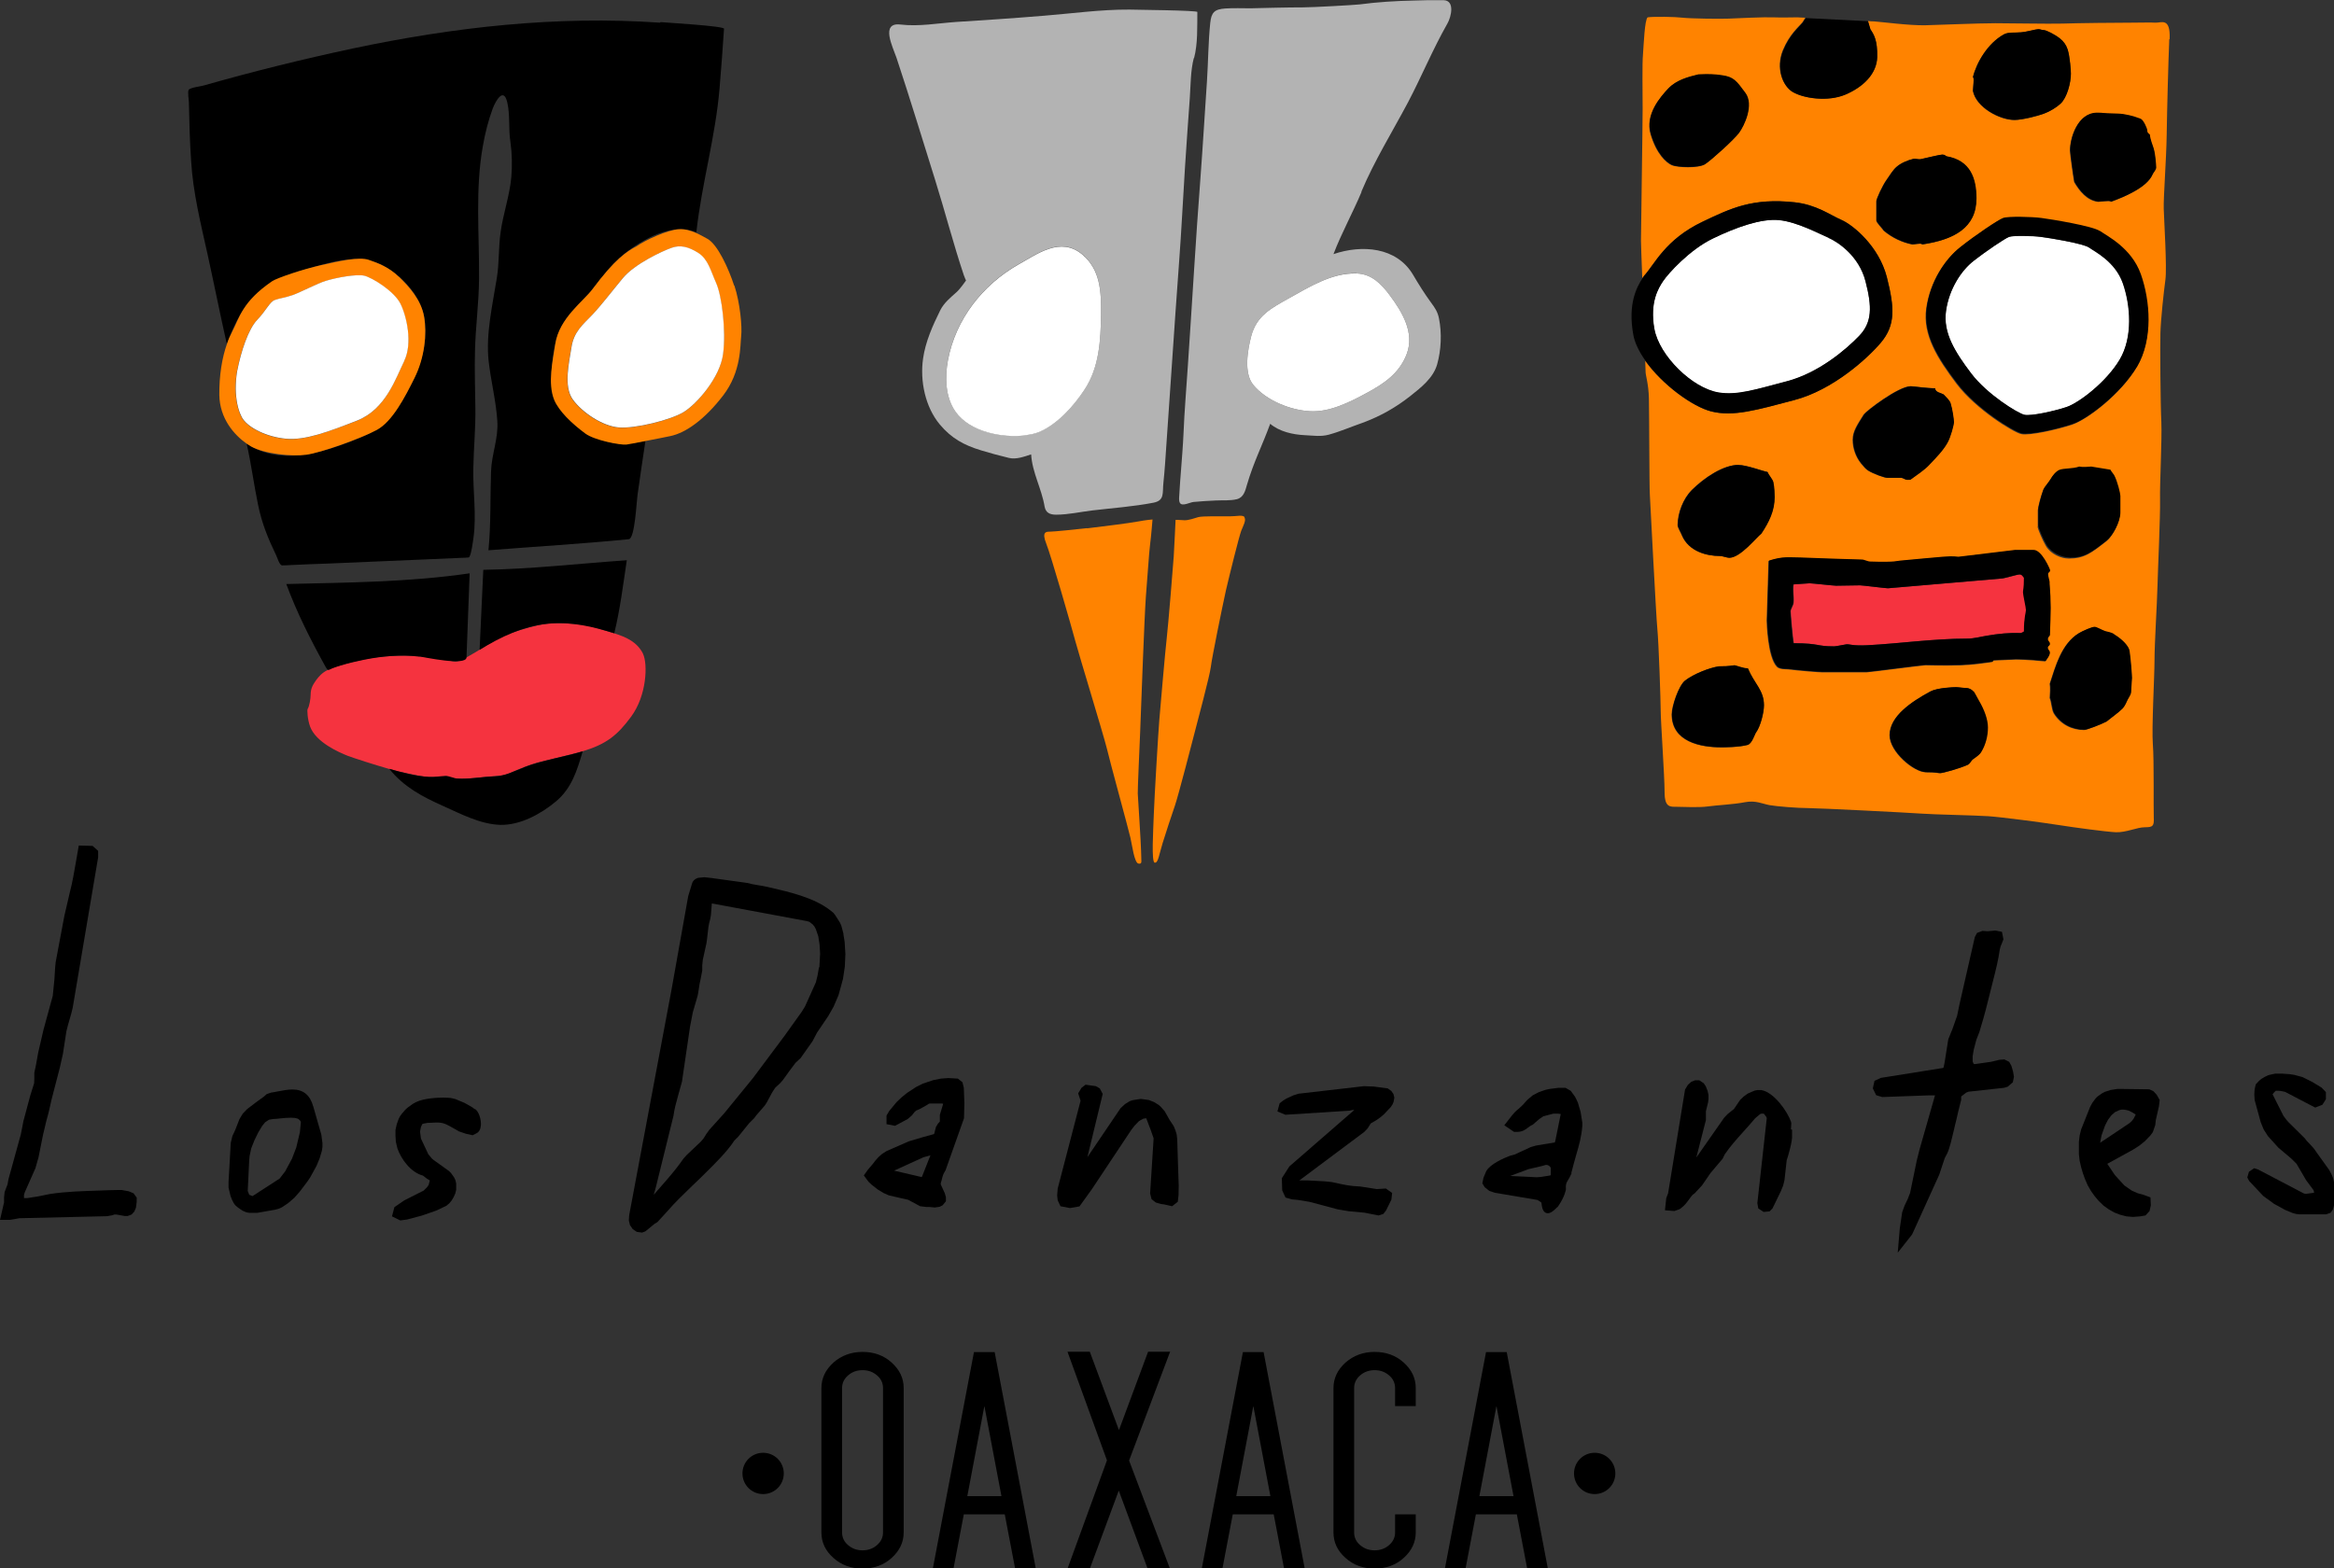 <svg xmlns="http://www.w3.org/2000/svg" id="uuid-791835f8-e9bc-4959-be47-d65e405c3882" data-name="Capa 2" viewBox="0 0 126.53 85.05"><rect x="0" y="0" width="126.53" height="85.05" fill="#333333" stroke="none"/><defs><style>      .uuid-702200da-53de-468a-a1bb-e1f5db3fb772 {        fill: #f5333f;      }      .uuid-0309e010-103a-4a1c-b9c4-3616ecc92adb {        fill: #fff;      }      .uuid-203e34e2-107d-45b8-a108-ac68ffe6e1be {        fill: #ff8300;      }      .uuid-c017778b-4de5-46cb-9c30-33a0522c719b {        fill: #b3b3b3;      }    </style></defs><g id="uuid-57aa334b-1c81-4130-b4cc-3d04a2067b08" data-name="Capa 1"><g><g><path class="uuid-203e34e2-107d-45b8-a108-ac68ffe6e1be" d="m117.62,2.12c.05-1.21-.46-.87-.78-.89-.32-.02-.57,0-1.31,0s-2.88.02-3.73.05c-.85.02-2.63-.02-3.62-.02s-2.95.09-3.8.11c-.85.02-2.36-.18-2.79-.21-.06,0-.18,0-.33-.02l.13.44c.18.28.39.59.37,1.51-.02.91-.75,1.62-1.72,2.03-.96.41-2.29.21-2.86-.14-.57-.34-.92-1.31-.53-2.26.36-.87.86-1.26,1.06-1.51l.16-.25c-.21,0-.36-.02-.41-.02-.25,0-.91.02-1.35,0-.43-.02-1.99.05-2.4.07-.41.02-2.08,0-2.49-.05-.41-.05-1.56-.07-1.9-.02-.16.14-.21,1.46-.25,1.99-.05.53-.02,2.03-.02,2.97s-.09,6.65-.09,7.15c0,.17.03,1,.07,2.04.03-.04.06-.09.08-.12.58-.62,1.14-1.97,3.19-2.95,1.53-.73,2.7-1.29,4.99-1.05,1.18.13,1.92.69,2.54.96.62.27,2.02,1.42,2.45,3.09.43,1.67.48,2.62-.33,3.57-.72.85-2.59,2.55-4.67,3.1-2.07.54-3.32.92-4.52.62-1-.25-2.64-1.44-3.57-2.74.01.33.02.55.02.59,0,.21.16.64.18,1.44.02.8.02,4.86.05,5.21.02.34.34,6.65.41,7.33.07.68.18,3.9.18,4.43s.21,3.54.21,4.38.3.8.66.8,1.19.05,1.69-.02c.5-.07,1.42-.11,2.01-.23.59-.11.94.09,1.33.16.39.07,1.53.16,2.08.16s5.51.25,6.16.3c.64.05,2.88.09,3.62.14.73.05,2.93.34,3.82.48.89.14,2.52.36,3.09.39.57.02,1.14-.27,1.58-.27s.5-.07.48-.53c-.02-.46.02-3.11-.05-3.97-.07-.87.09-3.68.09-4.57s.14-3.11.16-3.97c.02-.87.16-3.86.14-4.73-.02-.87.11-3.24.07-4.2-.05-.96-.07-4.11-.05-4.84.02-.73.18-2.22.27-2.88.09-.66-.07-3.17-.09-3.84-.02-.66.14-2.63.16-4.02.02-1.39.09-3.97.14-5.18m-23.34,5.09c-.28.37-1.49,1.46-1.83,1.69-.35.23-1.51.18-1.81.05-.3-.14-.82-.6-1.14-1.67-.32-1.07.53-2.03.95-2.48.43-.45,1.04-.62,1.63-.76.58-.02.83-.02,1.29.05.62.09.77.3,1.25.95.48.65-.07,1.8-.34,2.17m12.69-3.03c.19-.78.8-1.84,1.68-2.32.23-.13.6-.08.92-.11.32-.03.81-.17.94-.17s.16.05.3.05.59.23.87.45c.2.15.34.35.42.59.13.4.18,1.19.18,1.32,0,.5-.22,1.31-.57,1.63-.22.2-.55.41-.9.54-.35.13-1.18.34-1.59.34-.78,0-2.07-.66-2.25-1.58.05-.65.06-.68,0-.74m-4.84,8.32c-.07-.12-.4-.43-.4-.56v-1.03c0-.13.33-.85.56-1.17.19-.27.34-.53.54-.7.23-.2.58-.35.91-.43.1-.02.28.04.38.02.38-.08,1.05-.25,1.18-.25s.17.06.22.09c1.3.23,1.63,1.21,1.63,2.29,0,1.59-1.22,2.23-2.93,2.49-.06-.06-.1-.05-.53,0-.54-.1-1.11-.36-1.56-.75m-1.06,9.95c.09-.16,1.86-1.52,2.53-1.52.13,0,.86.11,1.31.11.02.22.32.25.46.33.13.15.33.31.38.48.1.31.18.89.18,1.03s-.16.8-.35,1.12c-.24.43-.63.82-.97,1.18-.25.28-.68.56-1.02.81-.03.02-.05.02-.18.02s-.22-.11-.36-.11h-.74c-.14,0-.73-.2-1.04-.4-.11-.07-.25-.23-.37-.38-.3-.37-.45-.85-.45-1.28,0-.46.25-.82.61-1.39m-9.33,4.11c.66-.66,1.7-1.36,2.53-1.36.43,0,1.26.32,1.57.38.06.17.27.38.31.55.06.26.07.68.07.81,0,.74-.31,1.35-.72,1.98-.26.2-1.13,1.31-1.74,1.31-.13,0-.35-.09-.51-.09-.7,0-1.68-.24-2.05-1.12-.05-.14-.23-.42-.23-.55,0-.66.3-1.44.77-1.91m3.48,13.14c-.07.11-.22.62-.46.69-.47.13-1.29.13-1.43.13-1.11,0-2.68-.29-2.68-1.79,0-.44.37-1.55.72-1.83.45-.35,1.3-.69,1.83-.77.65,0,.67-.05.81-.05s.48.16.77.17c.35.84.87,1.18.87,2,0,.4-.19,1.14-.42,1.46m12.2,1.05c-.08.13-.2.23-.47.42-.09.06-.15.24-.27.29-.46.21-1.35.45-1.49.45s-.19-.05-.78-.05c-.65-.01-1.96-1.1-1.96-2.01,0-1.02,1.17-1.8,2.21-2.37.38-.2,1.25-.23,1.38-.23s.46.05.59.05.29.1.35.18c.09.13.22.38.3.53.28.48.47,1,.47,1.43,0,.48-.12.94-.35,1.31m3.72-5.83c0,.13-.11.08-.11.21s.11.13.11.27-.11.28-.23.45c-.98-.1-1.49-.1-1.62-.1s-.99.05-1.13.05-.08.04-.11.08c-.53.08-1.11.16-1.71.18-.97.03-1.8,0-1.93,0s-3.04.38-3.17.38h-2.45c-.13,0-1.08-.07-1.83-.16-.17-.01-.45,0-.59-.13-.52-.52-.56-2.46-.56-2.51l.1-3.23c.76-.26,1.11-.17,1.72-.17.13,0,1.37.06,3.3.11.17,0,.31.11.48.11,1.4.05,1.5-.05,1.61-.05,1.02-.09,1.66-.16,2.31-.21.64-.05.73,0,.86,0l3.06-.37h1.01c.44,0,.89,1.04.89,1.1,0,.13-.11.08-.11.21s.07.32.09.48c.09,1.12.07,1.55.02,2.84,0,.05-.11.08-.11.21s.11.13.11.27m-.64-6.42v-.87c0-.13.15-.72.28-1.07.07-.19.27-.37.4-.59.09-.15.27-.4.46-.48.25-.1.71-.04,1.08-.18.06,0,.11.05.65,0,.33.05.7.11,1.04.17.06.12.16.22.2.29.19.33.34,1,.34,1.13v.9c0,.51-.41,1.26-.73,1.51-.83.65-1.2.94-2.04.94-.41,0-.97-.23-1.24-.68-.17-.29-.45-.92-.45-1.06m5.04,9.01c0,.13-.18.37-.24.52-.05.12-.14.28-.22.36-.23.23-.63.5-.86.7-.36.18-1.07.45-1.2.45-.66,0-1.27-.3-1.64-.89-.13-.21-.12-.57-.23-.85.05-.65,0-.7,0-.76.3-.91.62-2.17,1.57-2.74.23-.14.71-.34.84-.34s.41.18.57.23c.15.05.34.07.49.16.44.25.82.64.85.92.07.48.13,1.32.13,1.45s-.05.64-.05.78m.32-17.64c-.87,1.48-2.69,2.85-3.5,3.12-.81.27-2.32.61-2.76.51-.44-.1-2.46-1.35-3.5-2.72-1.04-1.38-1.85-2.65-1.65-4.09.2-1.45,1.01-2.66,1.82-3.29.81-.64,2.05-1.48,2.32-1.58.27-.1,1.54-.07,2.08,0,.54.07,2.8.44,3.17.71.37.27,1.71.91,2.22,2.35.51,1.44.67,3.53-.2,5m.84-10.43c-.31.7-1.57,1.22-2.24,1.46-.07-.06-.1-.05-.69,0-.61-.07-1.01-.58-1.3-1.07-.07-.39-.23-1.57-.23-1.71,0-.68.41-2.03,1.45-2.03.42,0,.06.02,1.15.05.38.01.84.13,1.22.28.14.05.36.52.36.65s.1.15.14.21c.02.27.15.54.21.76.09.3.13.88.13,1.01s-.15.26-.2.39"></path><path class="uuid-702200da-53de-468a-a1bb-e1f5db3fb772" d="m109.74,31.33c-.06-.06-.11-.18-.24-.18s-.83.22-.97.22l-6.17.53c-.13,0-1.37-.16-1.51-.16l-1.3.02c-.13,0-1.3-.13-1.43-.13s-.75.05-.88.06c-.06.34.03.66,0,.98-.01.17-.16.35-.16.48s.11,1.45.17,1.73c1.47,0,1.18.17,2.19.17.13,0,.45-.08.67-.11.16-.02.32.09,1.13.05,1.72-.09,3.61-.36,5.42-.36.38,0,.75-.11,1.08-.16.58-.1,1.23-.17,1.83-.14.06-.04.12-.04.18-.1,0-.76.11-1.03.11-1.16s-.16-.83-.16-.96.05-.19.05-.79"></path><path class="uuid-0309e010-103a-4a1c-b9c4-3616ecc92adb" d="m115.08,15.37c-.42-1.19-1.53-1.72-1.83-1.94-.3-.22-2.17-.53-2.62-.58-.45-.06-1.5-.08-1.72,0-.22.08-1.25.78-1.92,1.3-.67.52-1.34,1.53-1.5,2.72-.17,1.2.5,2.24,1.36,3.38.86,1.14,2.53,2.17,2.89,2.25.36.08,1.61-.19,2.28-.42.67-.22,2.17-1.36,2.89-2.58.72-1.22.58-2.94.17-4.13"></path><path class="uuid-0309e010-103a-4a1c-b9c4-3616ecc92adb" d="m99.13,12.9c-.52-.22-1.71-.87-2.69-.96-.97-.1-2.33.39-3.59,1-1.26.61-2.42,1.9-2.69,2.3-.27.39-.74,1.16-.48,2.61.26,1.45,2.06,3.22,3.49,3.45,1.01.16,1.97-.16,3.69-.61,1.71-.45,3.2-1.71,3.92-2.46.72-.75.71-1.58.35-2.96-.35-1.38-1.49-2.14-2-2.36"></path><path d="m97.29,21.69c2.07-.54,3.95-2.25,4.67-3.1.81-.96.75-1.9.33-3.57-.43-1.67-1.83-2.82-2.45-3.09-.62-.27-1.36-.83-2.54-.96-2.29-.25-3.46.32-4.99,1.05-2.05.97-2.61,2.33-3.19,2.95-.02.04-.05.08-.08.12-.33.51-.79,1.41-.5,3.04.08.47.33.96.67,1.44.93,1.31,2.57,2.49,3.57,2.74,1.19.3,2.44-.07,4.52-.62m-7.61-3.85c-.26-1.45.22-2.22.48-2.61.26-.39,1.42-1.69,2.69-2.3,1.26-.61,2.62-1.09,3.59-1,.97.1,2.17.74,2.69.96.51.23,1.65.98,2,2.36.35,1.38.36,2.22-.35,2.96-.72.75-2.2,2.01-3.92,2.46-1.71.45-2.68.77-3.69.61-1.44-.23-3.23-2-3.49-3.45"></path><path d="m111.12,31.61c-.01-.16-.09-.35-.09-.48s.11-.08.11-.21c0-.05-.45-1.1-.89-1.1h-1.01l-3.06.37c-.13,0-.22-.05-.86,0-.65.05-1.29.12-2.31.21-.11,0-.21.1-1.61.05-.17,0-.32-.11-.48-.11-1.93-.05-3.17-.11-3.3-.11-.62,0-.96-.08-1.72.17l-.1,3.23c0,.05.04,1.99.56,2.51.14.14.42.12.59.13.75.09,1.7.16,1.83.16h2.45c.13,0,3.04-.38,3.17-.38s.97.03,1.93,0c.6-.02,1.18-.11,1.71-.18.03-.04-.02-.08.11-.08s.99-.05,1.13-.05.64,0,1.62.1c.12-.17.23-.32.23-.45s-.11-.14-.11-.27.11-.08.11-.21-.11-.13-.11-.27.11-.16.11-.21c.05-1.28.07-1.72-.02-2.84m-1.38,2.64c-.06.06-.12.07-.18.1-.6-.03-1.25.04-1.83.14-.33.05-.7.16-1.08.16-1.81,0-3.69.27-5.42.36-.81.04-.96-.07-1.13-.05-.22.03-.54.11-.67.11-1.01,0-.72-.16-2.19-.17-.06-.28-.17-1.6-.17-1.73s.15-.32.16-.48c.03-.32-.05-.64,0-.98.12,0,.74-.06.88-.06s1.3.13,1.43.13l1.3-.02c.13,0,1.38.16,1.51.16l6.17-.53c.13,0,.83-.22.97-.22s.18.12.24.18c0,.6-.05.65-.05.79s.16.83.16.96-.11.4-.11,1.16"></path><path d="m109.22,6.5c.41,0,1.24-.21,1.59-.34.35-.13.68-.34.9-.54.35-.32.56-1.13.56-1.63,0-.13-.05-.92-.18-1.32-.08-.24-.22-.43-.42-.59-.28-.22-.74-.45-.87-.45s-.16-.05-.3-.05-.62.15-.94.17c-.32.03-.69-.02-.92.11-.88.48-1.49,1.54-1.68,2.32.06.07.05.1,0,.74.18.91,1.47,1.58,2.25,1.58"></path><path d="m116.76,8.06c-.07-.23-.19-.49-.21-.76-.04-.06-.14-.07-.14-.21s-.22-.6-.36-.65c-.38-.15-.85-.27-1.22-.28-1.1-.03-.73-.05-1.15-.05-1.04,0-1.45,1.36-1.45,2.03,0,.13.16,1.32.23,1.71.28.49.69,1,1.3,1.08.59-.05.63-.06.69,0,.67-.24,1.94-.76,2.24-1.46.05-.13.2-.25.2-.39s-.04-.71-.13-1.01"></path><path d="m101.73,11.94c0,.13.33.43.4.56.45.38,1.02.65,1.56.75.43-.05.46-.06.53,0,1.71-.25,2.93-.9,2.93-2.49,0-1.08-.32-2.07-1.63-2.29-.05-.03-.09-.09-.22-.09s-.81.17-1.18.25c-.1.02-.28-.04-.38-.02-.33.08-.68.23-.91.43-.2.17-.35.43-.54.7-.23.32-.56,1.04-.56,1.17v1.03Z"></path><path d="m101.07,22.46c-.36.58-.61.94-.61,1.39,0,.43.15.91.45,1.28.12.15.26.31.37.38.31.19.91.4,1.04.4h.74c.13,0,.22.11.35.11s.15,0,.18-.02c.34-.25.77-.53,1.02-.81.34-.36.73-.75.97-1.18.18-.32.35-.98.35-1.12s-.08-.71-.18-1.02c-.05-.17-.25-.33-.38-.48-.14-.08-.45-.11-.46-.33-.45,0-1.17-.11-1.31-.11-.67,0-2.44,1.36-2.53,1.52"></path><path d="m112.18,30.24c.84,0,1.2-.28,2.04-.94.31-.25.73-1,.73-1.51v-.9c0-.13-.16-.8-.34-1.13-.04-.07-.14-.17-.2-.29-.33-.06-.71-.11-1.04-.17-.54.05-.59,0-.65,0-.37.13-.82.08-1.08.18-.19.08-.38.33-.46.48-.13.22-.32.4-.4.59-.13.35-.28.94-.28,1.07v.87c0,.13.27.77.45,1.06.28.45.84.68,1.24.68"></path><path d="m114.61,34.38c-.15-.09-.33-.12-.49-.16-.16-.05-.44-.23-.57-.23s-.61.2-.84.34c-.94.57-1.27,1.82-1.57,2.74,0,.06.05.11,0,.76.11.27.1.63.23.85.38.59.99.89,1.64.89.14,0,.85-.27,1.2-.45.24-.2.63-.47.86-.7.08-.08.17-.24.22-.36.05-.15.24-.38.24-.52s.05-.64.05-.78-.06-.97-.13-1.45c-.03-.27-.41-.66-.85-.92"></path><path d="m106.98,37.49c-.06-.08-.22-.18-.35-.18s-.46-.05-.59-.05-1,.03-1.38.23c-1.04.56-2.21,1.34-2.21,2.37,0,.9,1.31,1.99,1.96,2.01.59,0,.64.05.78.05s1.02-.24,1.49-.45c.12-.05.19-.23.27-.29.27-.19.39-.28.47-.42.22-.37.35-.83.35-1.31,0-.43-.19-.95-.47-1.43-.09-.15-.21-.4-.3-.53"></path><path d="m94,36.08c-.13,0-.16.05-.81.05-.53.08-1.38.42-1.83.77-.35.27-.72,1.39-.72,1.83,0,1.5,1.58,1.79,2.68,1.79.13,0,.96,0,1.43-.13.24-.07.38-.58.46-.69.23-.32.42-1.06.42-1.46,0-.82-.52-1.16-.87-2-.28,0-.63-.17-.77-.17"></path><path d="m94.26,25.21c-.83,0-1.86.7-2.53,1.36-.47.47-.77,1.24-.77,1.91,0,.13.18.41.23.55.37.88,1.35,1.12,2.05,1.12.16,0,.38.1.51.1.61,0,1.48-1.12,1.74-1.31.42-.63.72-1.24.72-1.98,0-.13-.01-.55-.07-.81-.04-.17-.25-.38-.31-.55-.31-.06-1.14-.38-1.57-.38"></path><path d="m90.64,8.94c.3.14,1.46.18,1.81-.05.35-.23,1.56-1.32,1.83-1.69.28-.37.83-1.52.34-2.17-.48-.65-.63-.86-1.25-.95-.46-.07-.72-.07-1.29-.05-.58.14-1.2.31-1.63.76-.42.45-1.28,1.41-.95,2.48.32,1.07.84,1.53,1.14,1.67"></path><path d="m113.84,12.53c-.37-.27-2.63-.64-3.17-.71-.54-.07-1.81-.1-2.08,0-.27.1-1.52.94-2.32,1.58-.81.64-1.62,1.85-1.82,3.29-.2,1.45.61,2.72,1.65,4.09,1.04,1.38,3.06,2.62,3.5,2.72.44.1,1.95-.24,2.76-.51.81-.27,2.62-1.65,3.5-3.12.87-1.48.71-3.56.2-5-.51-1.44-1.85-2.08-2.22-2.35m1.08,6.97c-.72,1.22-2.22,2.36-2.89,2.58-.67.22-1.92.5-2.28.42-.36-.08-2.03-1.11-2.89-2.25-.86-1.14-1.53-2.19-1.36-3.38.17-1.2.83-2.2,1.5-2.72.67-.53,1.7-1.22,1.92-1.3.22-.08,1.28-.06,1.72,0,.45.06,2.31.36,2.62.58.3.22,1.42.75,1.83,1.94.42,1.19.55,2.91-.17,4.13"></path><path d="m97.19,4.99c.57.34,1.9.55,2.86.14.96-.41,1.69-1.12,1.72-2.03.02-.91-.18-1.23-.37-1.51l-.13-.44-3.38-.17-.16.25c-.21.25-.7.64-1.06,1.51-.39.95-.04,1.92.53,2.26"></path><g><path class="uuid-702200da-53de-468a-a1bb-e1f5db3fb772" d="m34.87,35.47c-.32-.65-.89-.91-1.58-1.13-.31-.1-.64-.19-.98-.3-.75-.24-2.13-.29-2.67-.22-.54.07-1.3.29-1.94.51-.53.18-1.23.61-1.7.9-.16.1-.3.19-.4.24-.1.06-.21.12-.31.18-.27.15-.53.27-.74.21-.3-.08-1.18-.19-1.8-.27-.62-.08-1.87-.03-2.57.09-1.34.23-1.9.45-2.28.59-.06.02-.1.05-.15.07-.29.14-.48.36-.61.54-.14.21-.3.4-.3.8,0,.2-.07.63-.16.76-.04.06-.01.57.13.96.32.86,1.57,1.4,2.05,1.59.35.13,1.4.47,2.24.71.34.09.64.17.85.21.33.06.97.24,1.49.23.52,0,.73-.07.77-.05.52.29,1.84.04,2.59,0,.73-.03.81-.19,1.59-.48.78-.3.81-.27,2.56-.7.23-.06.44-.11.64-.17,1.29-.39,1.88-.87,2.62-1.87.86-1.16.91-2.87.65-3.41Z"></path><g><path d="m22.75,35.6c.23.03,2.52.53,2.54.05.02-.45.03-.9.05-1.34.04-1.07.08-2.15.12-3.22-3.28.48-6.64.5-9.94.58.58,1.57,1.32,3.03,2.13,4.49.15.27.17.15.39.07.14-.05.28-.1.42-.14.43-.13.86-.23,1.3-.32.96-.19,2.01-.29,2.99-.16.62.08-.62-.08,0,0Z"></path><path d="m28.4,41.62c-.54.2-1,.46-1.59.48-.67.02-1.33.16-2.01.12-.2-.01-.43-.14-.62-.14-.31,0-.61.07-.92.05-.72-.04-1.47-.24-2.16-.44.8.99,1.79,1.51,2.93,2.02.96.43,2,.98,3.08,1.02,1.09.03,2.23-.6,3.04-1.28.85-.72,1.13-1.67,1.44-2.71-1.06.32-2.16.48-3.2.87-.78.3.78-.3,0,0Z"></path><path d="m26.2,30.9c-.07,1.45-.13,2.89-.2,4.34,1.13-.7,2.39-1.3,3.74-1.42,1.23-.12,2.4.16,3.56.52.32-1.3.48-2.64.68-3.96-2.6.18-5.17.48-7.77.52Z"></path><path d="m35.78,1.23c-5.6-.39-11.18.24-16.66,1.4-2.72.58-5.42,1.25-8.09,2.01-.14.04-.72.11-.8.23-.07.11.01.55.01.68.02,1.05.05,2.11.12,3.16.1,1.72.52,3.4.89,5.07.36,1.63.68,3.26,1.05,4.89.29-.85.74-1.81,1.35-2.48.84-.91,1.8-1.27,2.96-1.6,1.2-.34,2.61-.82,3.82-.34,1.21.49,2.41,1.74,2.59,3.07.19,1.43-.28,2.72-.94,3.95-.6,1.11-1.23,1.91-2.4,2.4-1.89.79-4.41,1.69-6.31.38.25,1.1.39,2.21.62,3.32.2,1,.55,1.85.99,2.76.06.12.17.53.32.53.16,0,.33-.01.49-.02.66-.03,1.33-.06,1.99-.08,1.8-.08,3.6-.15,5.4-.23.62-.03,1.24-.05,1.85-.08.12,0,.25-.01.37-.02.14,0,.25-.97.27-1.08.17-1.25-.04-2.52-.01-3.78.02-1.09.13-2.18.11-3.27-.01-1.03-.05-2.05-.02-3.08.03-1.3.21-2.59.22-3.9.02-2.4-.22-4.84.21-7.22.12-.68.29-1.36.53-2.01.16-.42.59-1.19.79-.34.16.68.06,1.44.17,2.14.09.64.1,1.27.05,1.91-.09,1.01-.44,1.98-.58,2.98-.12.83-.07,1.69-.21,2.52-.23,1.45-.6,3.01-.44,4.48.12,1.08.4,2.15.47,3.24.07.95-.31,1.8-.34,2.75-.05,1.44,0,2.84-.14,4.27,2.54-.2,5.08-.35,7.61-.6.33-.03.42-2.07.47-2.39.14-.98.28-1.96.43-2.94-.7.14-1.23.22-1.93.07-.91-.2-1.55-.59-2.21-1.24-.76-.75-1.04-1.54-.95-2.6.07-.9.18-1.89.67-2.67.42-.66,1.02-1.14,1.51-1.74.54-.67,1.04-1.38,1.72-1.93,1.01-.82,2.66-1.76,3.95-1.2.29-2.64,1.04-5.18,1.26-7.83.09-1.07.17-2.14.24-3.21.01-.15-3.12-.33-3.44-.36-1.32-.09,1.32.09,0,0Z"></path></g><g><path class="uuid-203e34e2-107d-45b8-a108-ac68ffe6e1be" d="m21.62,15.01c-.54-.53-1.12-.74-1.63-.92-.52-.18-1.61.07-2.59.29-.98.22-2.38.69-2.65.87-1.63,1.12-1.77,1.99-2.17,2.75-.1.19-.2.41-.28.66-.26.73-.42,1.69-.41,2.76.02,1.27.8,2.16,1.47,2.63.09.06.17.11.25.16.72.4,2.21.56,3,.45.79-.11,2.95-.88,3.81-1.34.86-.46,1.52-1.77,2.06-2.84.54-1.08.67-2.38.51-3.31-.16-.92-.82-1.63-1.36-2.16Zm.29,4.57c-.47.95-1.01,2.63-2.57,3.24-1.56.6-2.82,1.08-3.86.98-1.04-.1-1.99-.58-2.33-1.08-.04-.06-.07-.12-.1-.19-.17-.35-.27-.86-.28-1.43,0-.32.02-.65.08-.98.2-1.04.6-2.26,1.08-2.76.48-.5.68-.98.95-1.08.27-.1.58-.13.98-.27.4-.14,1.35-.64,1.79-.77.54-.17,1.66-.38,2.09-.28.44.11,1.62.84,1.96,1.52.34.68.67,2.16.2,3.11Z"></path><path class="uuid-203e34e2-107d-45b8-a108-ac68ffe6e1be" d="m39.8,15.49c-.3-.93-.9-2.24-1.45-2.54-.18-.1-.39-.22-.62-.32-.28-.12-.59-.22-.92-.2-.61.03-1.83.59-2.31.93-.5.26-1.17.69-2.38,2.32-.47.64-1.81,1.57-2.02,2.98-.13.87-.42,2.13-.06,3.02.25.61.96,1.29,1.69,1.83.5.37,1.9.63,2.22.6.15-.02.57-.1,1.02-.19.53-.1,1.11-.22,1.36-.27.84-.17,1.87-.9,2.87-2.2,1-1.3.92-2.72.98-3.22.06-.5-.06-1.81-.37-2.75Zm-.61,3.72c-.17,1.28-1.42,2.7-2.13,3.14-.71.44-2.64.91-3.52.84-.88-.07-1.99-.81-2.5-1.52-.51-.71-.2-1.99-.07-2.83.13-.84.61-1.22,1.12-1.75.51-.54,1.02-1.22,1.66-1.99.64-.78,2.16-1.48,2.64-1.65.47-.17.91-.07,1.45.27.54.34.68.98.98,1.65.3.68.54,2.56.37,3.84Z"></path><path class="uuid-0309e010-103a-4a1c-b9c4-3616ecc92adb" d="m21.92,19.57c-.47.95-1.01,2.63-2.57,3.24-1.56.61-2.82,1.08-3.86.98-1.04-.1-1.99-.58-2.33-1.08-.04-.06-.07-.12-.1-.19-.17-.35-.27-.86-.28-1.43,0-.32.02-.65.08-.98.2-1.04.6-2.26,1.08-2.76.48-.5.68-.98.95-1.08.27-.1.58-.13.98-.27.4-.14,1.35-.64,1.79-.77.54-.17,1.66-.38,2.09-.28.44.11,1.62.84,1.96,1.52.34.68.67,2.16.2,3.11Z"></path><path class="uuid-0309e010-103a-4a1c-b9c4-3616ecc92adb" d="m39.2,19.2c-.17,1.28-1.42,2.7-2.13,3.14-.71.44-2.64.91-3.52.84-.88-.07-1.99-.81-2.5-1.52-.51-.71-.2-1.99-.07-2.83.13-.84.61-1.22,1.12-1.75.51-.54,1.02-1.22,1.66-1.99.64-.78,2.16-1.48,2.64-1.65.47-.17.91-.07,1.45.27.54.34.68.98.98,1.65.3.68.54,2.56.37,3.84Z"></path></g><g><path class="uuid-c017778b-4de5-46cb-9c30-33a0522c719b" d="m64.73,3.16c.21-.79.17-1.7.18-2.51,0-.09-3.36-.12-3.68-.13-1.57-.01-3.17.22-4.73.34-1.55.13-3.1.23-4.66.33-1.01.07-2.02.26-3.03.14-1.1-.13-.4,1.24-.21,1.8.73,2.2,1.4,4.41,2.09,6.61.54,1.72.99,3.48,1.56,5.18.03.1.12.29.12.29,0,0-.32.46-.5.62-.33.3-.69.58-.9,1-.41.83-.8,1.7-.93,2.62-.17,1.2.11,2.61.91,3.57.63.75,1.31,1.12,2.23,1.4.5.15,1,.29,1.51.41.39.1.84-.07,1.21-.19.06.99.57,1.86.73,2.83.06.33.28.44.62.44.65,0,1.31-.15,1.96-.23,1.1-.13,2.24-.21,3.32-.42.62-.12.48-.53.54-1.07.04-.34.06-.69.09-1.03.26-3.65.49-7.29.76-10.94.13-1.71.21-3.43.32-5.14.08-1.25.17-2.5.26-3.75.05-.71.04-1.5.22-2.19.16-.6-.16.6,0,0Zm-9.14,20.44c-1.27.15-3.02-.18-3.8-1.3-.55-.79-.57-1.87-.4-2.78.42-2.22,1.88-4.08,3.81-5.18,1.07-.6,2.29-1.52,3.46-.56,1,.83,1.04,2.03,1.03,3.24-.02,1.41-.09,2.88-.89,4.09-.58.89-1.49,1.91-2.5,2.32-.23.09-.47.13-.71.16-.95.11.28-.03,0,0Z"></path><path class="uuid-c017778b-4de5-46cb-9c30-33a0522c719b" d="m73.8,10.4c.7-1.67,1.68-3.25,2.53-4.85.74-1.41,1.35-2.89,2.14-4.28.2-.35.42-1.24-.21-1.26-.53-.01-1.08,0-1.61.02-.99.02-1.97.08-2.95.21-.25.03-2.52.16-3.07.16-.94,0-1.89.03-2.84.05-.45,0-.91-.02-1.36.01-.59.04-.76.21-.82.78-.11,1.05-.11,2.12-.18,3.18-.12,1.74-.22,3.48-.35,5.21-.26,3.38-.45,6.76-.68,10.14-.08,1.25-.19,2.49-.24,3.74-.03.69-.09,1.38-.14,2.06-.03.38-.06.75-.08,1.13,0,.14-.06.45.03.58.13.19.54-.04.73-.06.4-.04.8-.06,1.2-.08.37-.02.79.02,1.15-.07.37-.09.46-.46.55-.78.37-1.26.81-2.08,1.26-3.31.49.42,1.22.59,1.9.62.45.02.84.09,1.28-.03.62-.17,1.21-.43,1.82-.64.95-.35,1.79-.82,2.59-1.45.58-.46,1.25-.98,1.46-1.72.22-.78.26-1.69.1-2.49-.07-.36-.22-.58-.43-.86-.35-.48-.67-.99-.97-1.5-.9-1.53-2.79-1.65-4.32-1.13.44-1.15,1.04-2.23,1.52-3.37.35-.83-.35.83,0,0Zm-.27,4.43c.82.02,1.35.56,1.81,1.18.68.91,1.36,2.04.92,3.19-.39,1.03-1.22,1.6-2.15,2.1-.92.5-2.02,1.06-3.09,1-1.08-.06-2.37-.58-3.07-1.42-.54-.64-.31-1.92-.12-2.65.29-1.1,1.07-1.51,2-2.03,1.12-.62,2.36-1.41,3.69-1.38.83.02-.68-.02,0,0Z"></path><path class="uuid-0309e010-103a-4a1c-b9c4-3616ecc92adb" d="m55.59,23.61c-1.27.15-3.02-.18-3.8-1.3-.55-.79-.57-1.87-.4-2.78.42-2.22,1.88-4.08,3.81-5.18,1.07-.6,2.29-1.52,3.46-.56,1,.83,1.04,2.03,1.03,3.24-.02,1.41-.09,2.88-.89,4.09-.58.89-1.49,1.91-2.5,2.32-.23.09-.47.13-.71.16-.95.11.28-.03,0,0Z"></path><path class="uuid-0309e010-103a-4a1c-b9c4-3616ecc92adb" d="m73.53,14.83c.82.02,1.35.56,1.81,1.18.68.91,1.36,2.04.92,3.19-.39,1.03-1.22,1.6-2.15,2.1-.92.5-2.02,1.06-3.09,1-1.08-.06-2.37-.58-3.07-1.42-.54-.64-.31-1.92-.12-2.65.29-1.1,1.07-1.51,2-2.03,1.12-.62,2.36-1.41,3.69-1.37.83.02-.68-.02,0,0Z"></path></g><g><path class="uuid-203e34e2-107d-45b8-a108-ac68ffe6e1be" d="m58.93,28.64c-.6.07-1.81.19-2.01.19s-.46,0-.2.65c.26.65,1.38,4.55,1.58,5.3.2.75,1.52,5.06,1.7,5.79.17.73,1.2,4.48,1.28,4.85.09.37.21,1.38.44,1.41.23.03.14-.1.14-.68,0-.31-.17-2.92-.18-3.12-.01-.2.1-2.59.13-3.34.06-1.58.23-6.27.31-7.34.09-1.07.17-2.39.23-2.84.06-.46.13-1.34.13-1.34,0,0-.32.02-.79.11-.47.09-2.17.3-2.76.37Z"></path><path class="uuid-203e34e2-107d-45b8-a108-ac68ffe6e1be" d="m67.48,28.05c-.11-.15-.41-.05-.83-.05s-1.45-.02-1.68.04c-.22.06-.55.19-.79.17-.24-.02-.45-.02-.45-.02,0,0-.07,1.52-.1,1.98-.03.46-.3,3.76-.38,4.44-.08.67-.35,3.84-.4,4.41-.05.57-.27,4.25-.3,5.13-.03.89-.14,2.61.05,2.63.19.03.24-.46.43-1.07.19-.62.48-1.48.67-2.04.19-.56.97-3.58,1.08-4.01.11-.43.81-3.04.86-3.49.05-.46.62-3.25.82-4.16.21-.9.72-2.95.83-3.23.11-.28.28-.57.17-.72Z"></path></g></g></g><g><path d="m42.49,79.9c0,.62-.5,1.12-1.12,1.12s-1.12-.5-1.12-1.12.5-1.12,1.12-1.12,1.12.5,1.12,1.12Z"></path><g><path d="m48.99,75.27v7.83c0,.53-.22.99-.65,1.38-.43.39-.96.58-1.58.58s-1.15-.19-1.58-.58c-.43-.38-.65-.84-.65-1.38v-7.83c0-.53.22-.99.65-1.38.43-.38.96-.58,1.58-.58s1.15.19,1.58.58c.43.39.65.84.65,1.38Zm-1.12,0c0-.27-.11-.51-.33-.69-.22-.19-.48-.28-.78-.28s-.56.09-.78.28c-.22.19-.33.42-.33.69v7.83c0,.27.11.51.33.69.22.19.48.28.78.28s.56-.09.78-.28c.22-.19.33-.42.33-.69v-7.83Z"></path><path d="m53.92,73.31l2.23,11.74h-1.12s-.56-2.93-.56-2.93h-2.22l-.56,2.94h-1.12s2.23-11.74,2.23-11.74h1.12Zm-.56,2.96l-.92,4.86h1.85l-.92-4.86Z"></path><path d="m63.43,73.31l-2.22,5.89,2.21,5.85h-1.21s-1.56-4.22-1.56-4.22l-1.56,4.21h-1.21s2.13-5.85,2.13-5.85l-2.14-5.89h1.21s1.58,4.25,1.58,4.25l1.58-4.25h1.21Z"></path><path d="m68.5,73.31l2.23,11.74h-1.12s-.56-2.93-.56-2.93h-2.22l-.56,2.94h-1.12s2.23-11.74,2.23-11.74h1.12Zm-.56,2.96l-.92,4.86h1.85l-.92-4.86Z"></path><path d="m76.75,75.27v.98h-1.12v-.98c0-.27-.11-.51-.33-.69-.22-.19-.48-.28-.78-.28s-.56.09-.78.28c-.22.19-.33.42-.33.69v7.83c0,.27.11.51.33.69.22.19.48.28.78.28s.56-.09.78-.28c.22-.19.33-.42.33-.69v-.98h1.12v.98c0,.53-.22.99-.65,1.38-.43.39-.96.58-1.58.58s-1.15-.19-1.58-.58c-.43-.38-.65-.84-.65-1.38v-7.83c0-.53.22-.99.65-1.38.43-.38.96-.58,1.58-.58s1.15.19,1.58.58c.43.39.65.84.65,1.38Z"></path><path d="m81.68,73.31l2.23,11.74h-1.12s-.56-2.93-.56-2.93h-2.22l-.56,2.94h-1.12s2.23-11.74,2.23-11.74h1.12Zm-.56,2.96l-.92,4.86h1.85l-.92-4.86Z"></path></g><path d="m85.33,79.9c0,.62.5,1.12,1.12,1.12s1.12-.5,1.12-1.12-.5-1.12-1.12-1.12-1.12.5-1.12,1.12Z"></path></g><g><path d="m126.53,64.1l-.05-.22-.09-.21-.13-.24-.69-.96c-.1-.17-.23-.3-.35-.43-.09-.09-.18-.18-.27-.31l-.86-.85-.12-.13-.18-.24-.59-1.17.09-.11.08-.08h.16s.12.01.12.01l.23.05,1.63.85.39-.15.19-.3v-.39l-.23-.24-.51-.31-.52-.26-.44-.12-.25-.04-.42-.03h-.38s-.32.07-.32.07c-.03,0-.39.15-.56.33l-.17.18s-.07.26-.07.36-.01.2-.01.2l.02.3.33,1.2.16.39.23.36.57.63.7.59.28.28.52.89.41.55v.02s.02.08.02.11l-.45.06-.1-.02-2.48-1.3-.22-.07-.28.19-.09.31.1.19.76.81.59.43.6.33.41.17.19.05.16.02h1.46l.24-.08.13-.18.07-.26v-1.23Z"></path><path d="m75.41,59.15l-.18-.13-.76-.1-.53-.02-3.55.41-.28.09-.37.17-.18.11-.19.15-.12.44.43.18,3.47-.22.19-.04h.08s-3.52,3.06-3.52,3.06l-.41.64.02.66.18.39.35.1.33.03.61.1,1.54.41.59.1.86.08.76.15.26-.08.15-.19.29-.59.04-.36-.34-.24-.49.03-.9-.14c-.56-.02-.85-.09-1.35-.2l-.19-.04-.38-.04-.93-.05h-.41s-.06,0-.06,0h.02s3.52-2.63,3.52-2.63l.18-.19.17-.27.31-.18.21-.15.19-.16.37-.39.1-.15.06-.14.04-.23-.05-.2-.13-.18Z"></path><path d="m45.73,50.65l-.12-.45-.08-.18-.25-.39-.09-.12-.17-.14c-.91-.71-2.23-1-3.39-1.27-.39-.09-.77-.12-1.12-.22l-1.95-.27-.37-.04-.33.03s-.24.05-.33.27l-.22.72-.91,5.1-2.29,12.2-.02.29.06.25.15.22.22.15.29.04.18-.07.5-.41.15-.09.55-.6c.4-.47.88-.92,1.33-1.36.17-.16.34-.32.5-.48l.16-.16c.55-.54,1.24-1.22,1.63-1.82l.21-.21.59-.73.28-.28.11-.15.46-.53.11-.17.29-.54.17-.26.27-.25.14-.16.36-.5.33-.44.27-.25.65-.92.24-.46.61-.9.29-.51.27-.63.24-.88.1-.67.03-.67-.04-.66-.07-.44Zm-1.33,1.8l-.08.45-.09.37-.59,1.31-.18.29-.93,1.3-1.71,2.29-1.55,1.9-.82.91-.17.24-.13.21-.14.17-.79.75-.17.19c-.24.35-.51.69-.87,1.11l-.74.85c.04-.13.07-.26.11-.39l.96-3.89c.05-.39.16-.77.26-1.13l.2-.72.44-3,.15-.77.21-.72c.06-.17.09-.38.12-.58.02-.16.05-.33.09-.49l.09-.47v-.28s.03-.3.03-.3l.2-.91c.03-.17.04-.33.06-.49.03-.27.05-.52.14-.8l.04-.22.05-.64,5.16.96.13.04.18.14.09.11.08.15.13.38.07.45.03.49-.04.74Z"></path><path d="m7.24,64.71l-.26-.11-.38-.07h-.2c-.34,0-.68.02-1.02.03-.88.03-1.79.05-2.69.19l-.64.13-.58.09h-.17s0-.05,0-.05v-.12s.04-.14.04-.14l.58-1.31.17-.6.24-1.2.18-.76c.08-.27.15-.55.21-.83.04-.19.08-.37.13-.55l.39-1.5.17-.76.19-1.23c.05-.22.11-.43.17-.63.06-.21.12-.41.17-.64l1.38-8.16v-.35l-.3-.27-.75-.02-.14.81c-.1.58-.2,1.18-.35,1.75l-.29,1.25-.47,2.5-.03.29-.04.65-.09.9-.5,1.83-.29,1.25-.12.67-.09.42v.32s-.01.25-.01.25l-.21.67-.37,1.38-.14.72-.67,2.43-.05.28-.16.42-.03.29v.27s-.22.95-.22.95h.53l.53-.09,4.75-.11.27-.05.12-.04h.11s.45.08.45.08h.16l.21-.08.15-.16.09-.21.04-.32v-.23s-.17-.23-.17-.23Z"></path><path d="m16.98,60c-.17-.62-.54-.92-1.12-.92-.25,0-.52.05-.78.1-.13.03-.26.05-.39.07l-.23.08-.16.14-.44.32-.46.35-.24.25-.18.3-.23.59-.15.32-.09.37-.12,2.12v.31s.1.43.1.43c0,0,.12.39.29.55.17.16.35.25.37.27.16.08.24.11.39.12h.4l.97-.17.19-.05.18-.08.33-.22.34-.29.3-.34.43-.57.14-.21.34-.62.17-.41.12-.41.03-.2v-.22s-.06-.45-.06-.45l-.44-1.54Zm-.73,1.43l-.19.8-.23.6-.37.69-.3.39-1.47.95-.18-.07-.08-.21.08-1.67.02-.22.09-.42.17-.43.21-.43.21-.35.16-.2.21-.14.23-.04c.09,0,.22-.01.37-.03.19-.02.4-.04.59-.04.33,0,.43.07.46.12l.06.06.02.07-.06.61Z"></path><path d="m25.75,60.16l-.14-.11-.42-.24-.5-.21-.25-.06c-.12-.01-.26-.02-.41-.02-.23,0-1.03.02-1.49.25l-.16.09-.28.2-.13.12-.19.22-.1.14-.07.14-.1.28-.07.31v.32s.02.32.02.32l.08.35c.2.59.72,1.31,1.39,1.49l.22.17.15.09-.06.24-.09.13-.18.18-1.05.53-.54.37-.13.5.45.22.37-.05.79-.21.78-.27.55-.26.17-.14.13-.16.11-.19.08-.18.05-.2v-.18s0-.16,0-.16l-.04-.18-.07-.15-.17-.24-.11-.11-.85-.61-.08-.07-.19-.23-.4-.85-.05-.38.05-.25.06-.13.03-.04.26-.05c.2,0,.36-.02.48-.02.39,0,.49.06,1.06.38l.17.1.38.13.36.08.2-.1c.15-.07.23-.22.25-.44.02-.32-.11-.76-.34-.9Z"></path><path d="m52.19,58.7l-.26-.21-.52-.03-.4.03-.41.08-.57.19-.36.18-.49.32-.31.25-.27.26-.39.47-.15.25v.47l.46.09.69-.37.23-.2.13-.17.1-.09.17-.07.38-.21.12-.08.06-.02h.68s.05.02.05.02l-.18.6v.3s0,.06,0,.06l-.1.11-.11.18-.09.35-.02.04-.62.17-.74.22-1.21.53-.25.16-.19.17-.16.18-.13.17-.28.33-.22.31.25.34.18.17.32.25.31.19.29.13.65.15.4.09.65.35.33.04h.16s.31.03.31.03l.26-.04.16-.08.18-.22v-.22l-.06-.21-.22-.48v-.04s0-.03,0-.03c.04-.12.06-.21.08-.29.03-.12.05-.2.18-.41l1-2.82.02-.81-.03-.84-.07-.29Zm-2.18,5.04l-.04.09-1.5-.35,1.58-.72.39-.11-.43,1.09Z"></path><polygon points="63.82 61.79 63.79 61.52 63.72 61.29 63.63 61.07 63.4 60.72 63.14 60.26 62.93 60.02 62.82 59.92 62.56 59.76 62.28 59.65 61.84 59.59 61.4 59.66 61.25 59.71 60.99 59.87 60.75 60.09 58.95 62.75 59.78 59.32 59.62 59.02 59.41 58.9 58.85 58.82 58.63 58.99 58.45 59.29 58.58 59.69 57.34 64.45 57.31 64.83 57.34 65.09 57.49 65.41 58 65.51 58.52 65.42 59.19 64.49 61.33 61.27 61.5 61.05 61.74 60.8 61.84 60.74 61.99 60.66 62.14 60.64 62.38 61.27 62.54 61.73 62.35 64.72 62.43 65.03 62.66 65.21 62.94 65.29 63.1 65.31 63.54 65.41 63.85 65.17 63.89 64.82 63.9 64.3 63.85 62.79 63.82 61.79"></polygon><path d="m97.09,61.24l.02-.33-.02-.09c-.19-.54-.91-1.59-1.61-1.71h-.03s-.17,0-.17,0l-.16.03-.37.16-.22.16-.19.18-.34.5-.34.27-.19.2-1.51,2.16.52-2.03v-.27s0-.21,0-.21l.12-.49.02-.18v-.22s-.05-.22-.05-.22l-.1-.25-.11-.16-.24-.16h-.22l-.21.08-.18.16-.16.26-.92,5.63-.1.26-.07.66.51.04.26-.09.07-.04c.24-.18.34-.33.46-.49.06-.09.13-.18.2-.26l.11-.08.4-.43.46-.67.66-.78.11-.23c.29-.43.66-.84,1.01-1.23.22-.24.44-.49.64-.73l.26-.22.07-.03h.14s.13.17.13.17l.03.07-.51,4.6v.02s.05.28.05.28l.29.19.32-.03.16-.16.46-.95.12-.3.07-.29.12-1.08.05-.15s.28-.9.24-1.21v-.29Z"></path><path d="m109.05,57.81l-.13-.23-.26-.13-.27.02-.46.11-.84.12h-.07s-.03-.02-.03-.02l-.05-.12v-.28s.06-.36.06-.36l.14-.53.17-.44.1-.34c.17-.55.32-1.15.46-1.72l.18-.72c.14-.54.29-1.15.36-1.67l.04-.16.16-.4-.08-.41-.36-.07-.42.04-.28-.02-.29.11-.12.22-.83,3.64-.13.63-.25.71-.23.57-.2,1.26-.05.24-.02.05-3.38.54-.35.16-.09.41.18.37.33.1,2.49-.09h.37s-.84,2.94-.84,2.94l-.15.6-.36,1.75-.12.31-.18.38-.13.36-.13.89-.11,1.3.78-.99,1.47-3.24.3-.9.13-.25c.13-.25.26-.83.36-1.25.02-.1.04-.19.06-.26.06-.24.12-.48.17-.72l.17-.68v-.18s.27-.21.27-.21l.13-.05,1.92-.21.2-.06.28-.24.06-.3-.05-.29-.09-.31Z"></path><path d="m116.75,59.18l-.23-.11-1.55-.02h-.19s-.37.06-.37.06l-.31.1-.15.08-.24.17-.1.1-.18.24-.12.22-.49,1.23-.08.33-.04.33v.34s0,.34,0,.34l.04.35.08.35.1.34.12.33.14.32.18.31.2.28.22.26.26.25.28.2.3.17.31.12.35.09.35.03.39-.03.29-.05.22-.24.07-.31-.02-.43-.38-.14-.3-.08-.34-.15-.4-.28-.51-.56-.41-.61,1.4-.77.33-.21.31-.25.29-.3.14-.19.13-.38.03-.27.17-.75.04-.34-.16-.28-.18-.2Zm-1.06,1.45l-.12.16-.12.11-1.6,1.07.08-.41.19-.53.16-.31.19-.25.2-.17.22-.1.12-.03h.1s.15.02.15.02l.15.04.18.09.19.12h0s-.1.2-.1.2Z"></path><path d="m85.7,60.34l-.16-.55-.11-.23-.06-.11-.22-.3-.28-.16h-.39s-.47.06-.47.06l-.23.05-.35.12-.33.17-.3.25-.09.1c-.16.19-.26.28-.4.4-.05.04-.11.09-.18.16l-.15.17-.43.55.53.36h.14c.31,0,.47-.12.61-.23.08-.06.16-.12.26-.16l.36-.31.22-.15.54-.14h.26s.14.02.14.02l-.29,1.43-.03.11-1.02.17-.28.08-.89.41-.23.06c-.36.13-1.09.46-1.3.84l-.15.36-.06.3.13.21.25.2.3.1,2.13.36.18.03.2.13.02.07c.03.34.14.52.34.52.18,0,.36-.18.51-.33,0,0-.02.05.05-.05.36-.51.42-.91.42-.91-.02-.29.02-.35.11-.5.05-.08.11-.18.19-.36v-.06c.08-.32.17-.64.26-.96.15-.5.29-1.01.33-1.57v-.17s-.09-.57-.09-.57Zm-1.64,3.39l-.07.02-.44.07-.25.02-.36-.02-1.07-.05.99-.37.73-.17.21-.06h.06s.07.02.07.02l.09.06.05.08v.33s0,.08,0,.08Z"></path></g></g></g></svg>